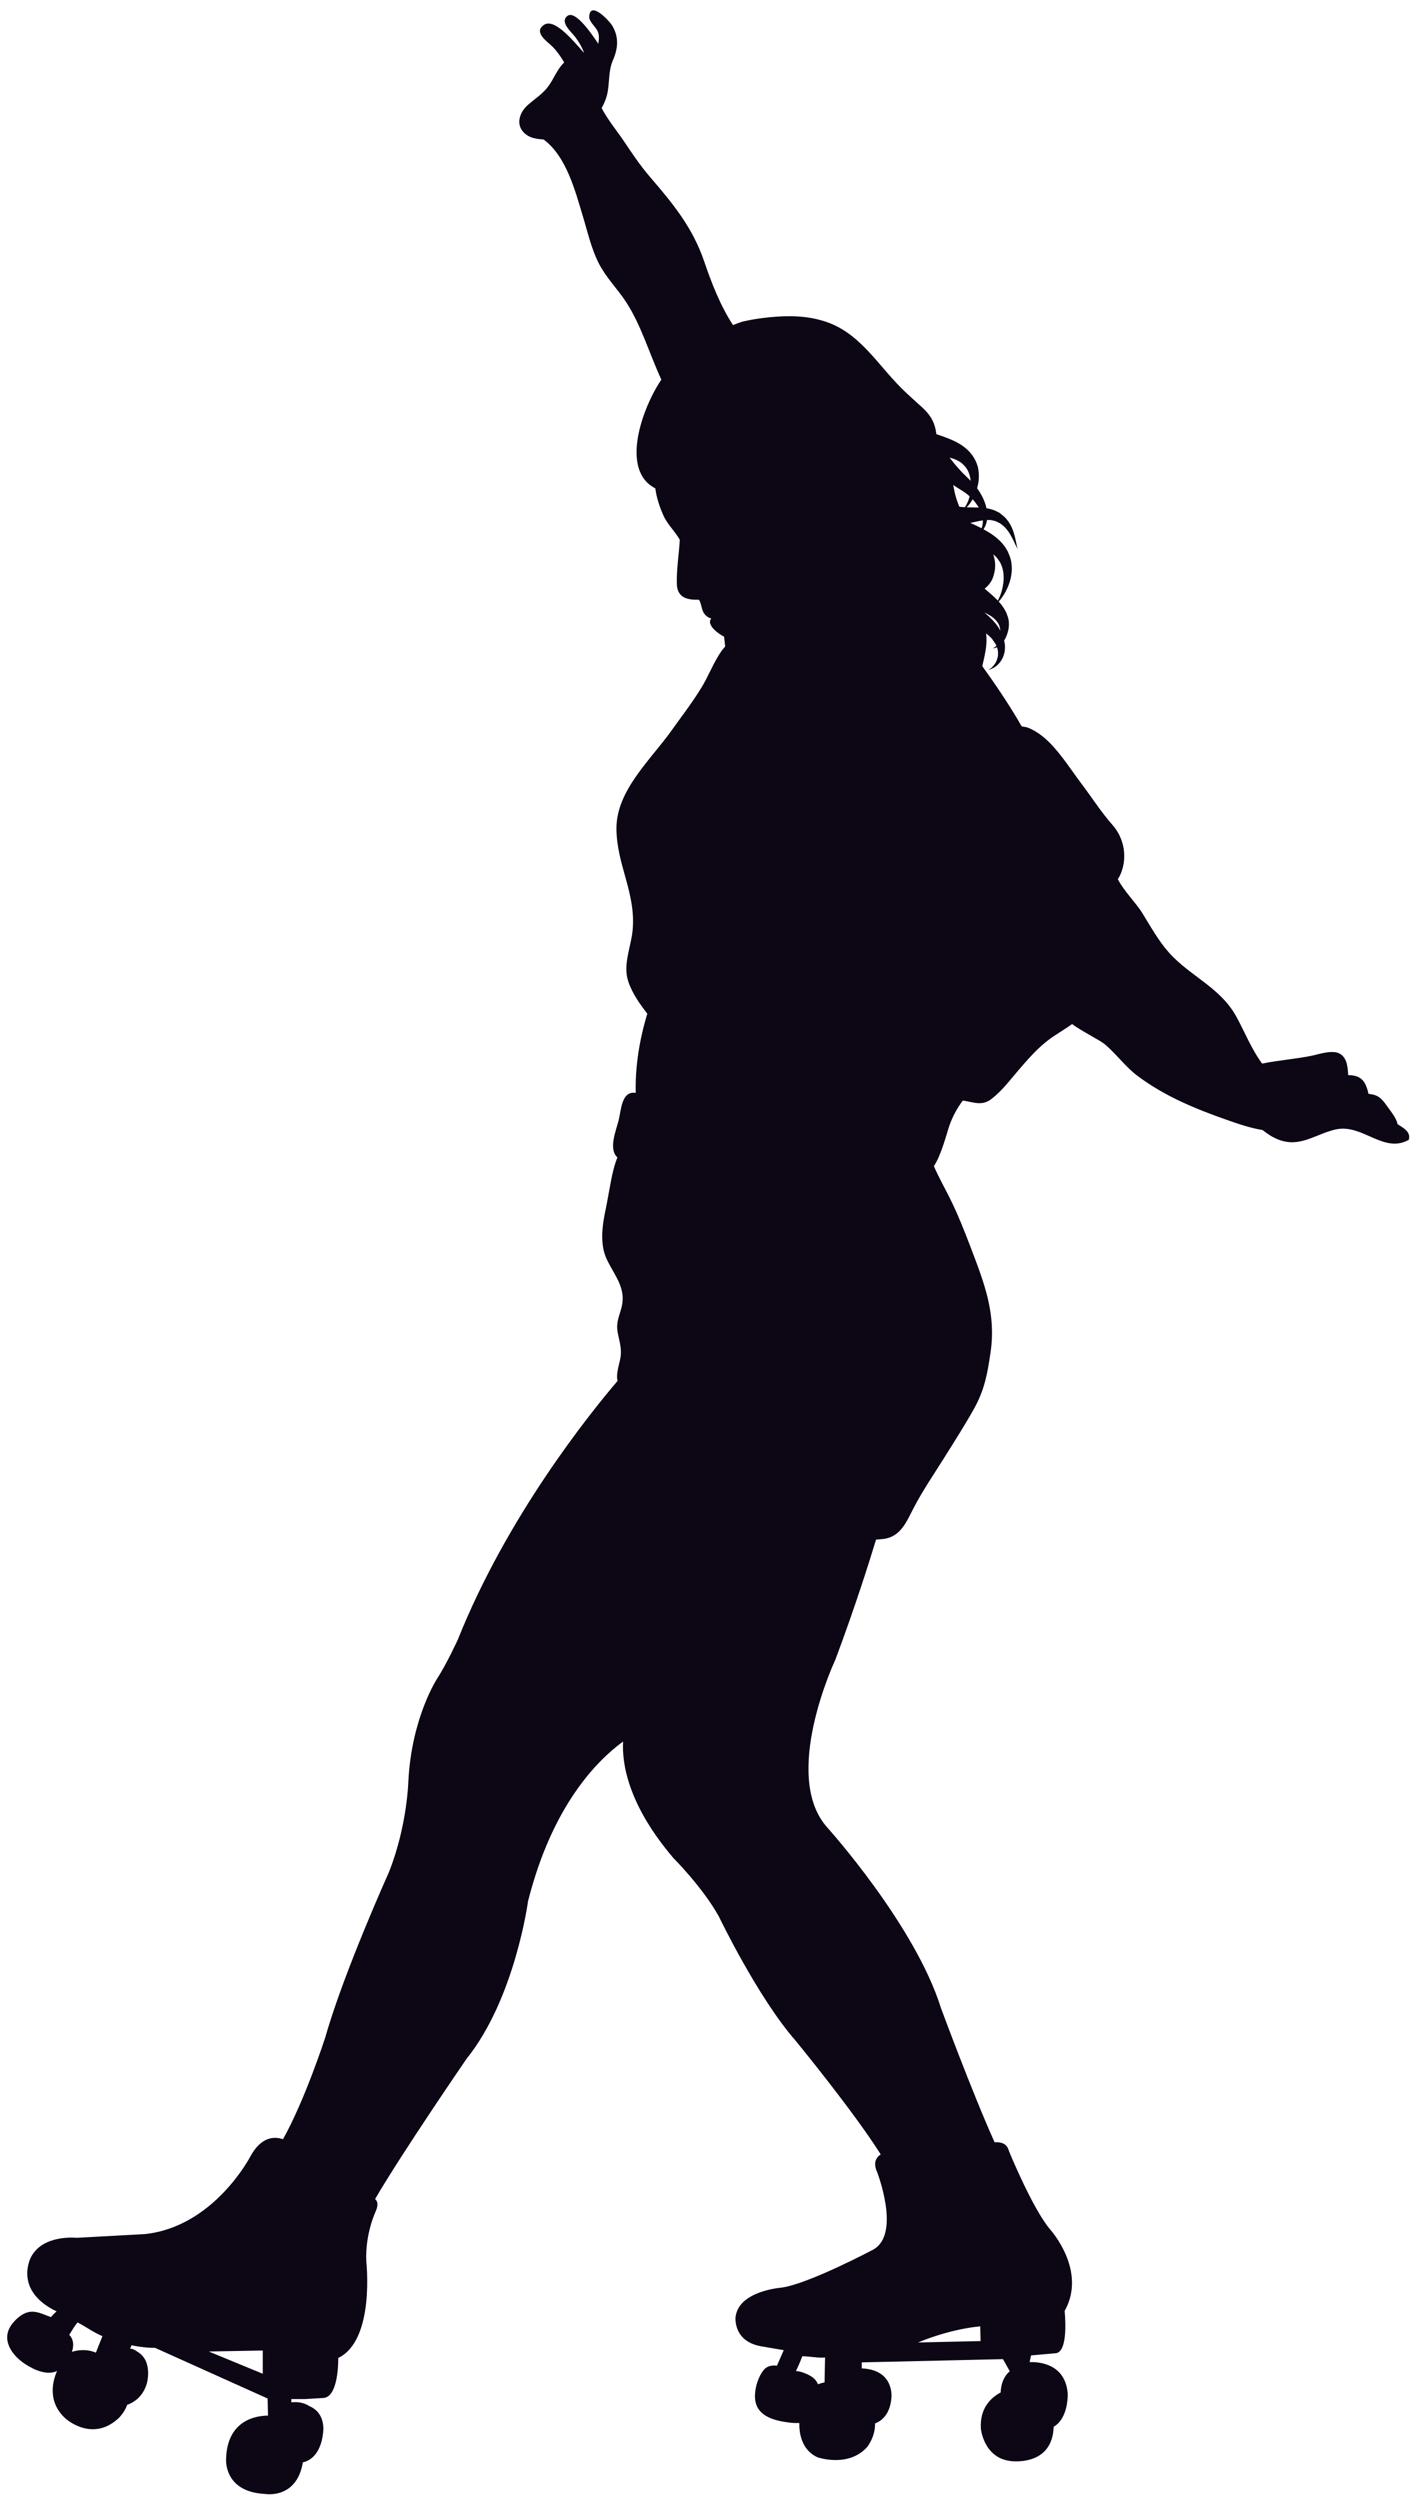 <?xml version="1.0" encoding="UTF-8" standalone="no"?><svg xmlns="http://www.w3.org/2000/svg" xmlns:xlink="http://www.w3.org/1999/xlink" fill="#0c0615" height="772.7" preserveAspectRatio="xMidYMid meet" version="1" viewBox="86.1 31.6 436.2 772.7" width="436.2" zoomAndPan="magnify"><g id="change1_1"><path d="M518.13,379.07c-0.3-1.91-2.41-4.35-3.37-5.75c-1.729-2.51-2.979-3.37-5.58-3.59c-0.8-3.28-1.779-5.82-6.29-5.79 c-0.159-2.56-0.359-5.31-2.56-6.61c-2.26-1.33-6.34,0.11-8.66,0.59c-4.939,1.02-10.5,1.43-15.39,2.45 c-3.311-4.48-5.49-10.02-8.03-14.62c-4.97-8.98-14.36-12.46-20.83-19.76c-3.26-3.67-5.76-8.24-8.34-12.4 c-1.62-2.63-5.79-6.91-7.41-10.24c0.35-0.53,0.66-1.08,0.91-1.69c2.13-5.19,0.979-11.04-2.51-15c-3.521-3.98-6.37-8.47-9.48-12.59 c-3.109-4.12-6.14-8.94-9.85-12.74c-1.91-1.95-4.12-3.68-6.74-4.75c-0.57-0.23-1.28-0.35-2.05-0.44 c-4.021-7.1-9.3-14.64-12.181-18.62c0.74-3.355,1.662-6.664,1.163-10.111c0.313,0.224,0.611,0.46,0.895,0.713 c0.234,0.238,0.482,0.476,0.743,0.719c0.262,0.259,0.512,0.703,0.765,1.039c0.35,0.453,0.607,0.878,0.808,1.333 c-0.111,0.12-0.224,0.224-0.331,0.307c-0.212,0.197-0.444,0.297-0.588,0.369c-0.146,0.074-0.223,0.114-0.223,0.114 s0.086-0.01,0.248-0.03c0.165-0.021,0.397-0.029,0.705-0.151c0.114-0.036,0.24-0.095,0.366-0.152c0.01,0.027,0.021,0.052,0.03,0.08 c0.438,1.306,0.363,2.723-0.068,3.83c-0.403,1.129-1.116,1.932-1.664,2.408c-0.549,0.486-0.969,0.667-0.95,0.683 c-0.003-0.025,0.417-0.067,1.127-0.4c0.698-0.325,1.701-0.937,2.549-2.101c0.861-1.133,1.51-2.844,1.436-4.8 c-0.013-0.569-0.112-1.177-0.262-1.767c0.543-0.845,0.996-1.886,1.256-3.087c0.164-0.743,0.266-1.543,0.218-2.42 c-0.01-0.436-0.079-0.896-0.201-1.378l-0.105-0.366l-0.027-0.092l-0.015-0.046l-0.007-0.023l-0.038-0.075l-0.002-0.008 l-0.046-0.129l-0.183-0.518c-0.071-0.182-0.1-0.328-0.206-0.539l-0.344-0.646c-0.118-0.211-0.241-0.443-0.365-0.639l-0.375-0.546 c-0.248-0.377-0.517-0.717-0.796-1.038c-0.146-0.18-0.297-0.332-0.446-0.497c0.615-0.68,1.39-1.682,2.13-3.039 c0.757-1.444,1.518-3.264,1.812-5.443c0.169-1.084,0.162-2.265-0.009-3.484c-0.082-0.614-0.244-1.226-0.442-1.845 c-0.221-0.544-0.444-1.093-0.668-1.644c-1.31-2.562-3.317-4.278-5.314-5.597c-0.745-0.485-1.481-0.903-2.207-1.295 c0.416-0.633,0.8-1.416,1.012-2.401c0.033-0.147,0.036-0.314,0.06-0.468c0.057-0.004,0.11-0.006,0.167-0.012 c0.395,0.04,0.736-0.017,1.216,0.061l0.76,0.177l0.377,0.088l0.092,0.021l0.035,0.017c0.403,0.192,0.802,0.381,1.192,0.567 c1.491,0.876,2.568,2.223,3.333,3.515c0.775,1.288,1.286,2.49,1.678,3.295c0.391,0.809,0.612,1.267,0.612,1.267 s-0.107-0.498-0.297-1.377c-0.193-0.878-0.399-2.142-0.884-3.68c-0.473-1.518-1.303-3.388-2.928-4.957 c-0.432-0.349-0.871-0.706-1.317-1.067l-0.172-0.135l-0.043-0.034l-0.011-0.008c0.039,0.016-0.378-0.17-0.206-0.094l-0.021-0.011 l-0.087-0.043l-0.347-0.171l-0.7-0.346c-0.514-0.222-1.227-0.401-1.865-0.582c-0.238-0.037-0.484-0.08-0.73-0.121 c-0.138-0.641-0.313-1.285-0.563-1.924c-0.546-1.456-1.338-2.894-2.335-4.254c0.204-0.752,0.377-1.541,0.475-2.392 c0.103-1.1,0.106-2.277-0.101-3.511c-0.205-1.23-0.743-2.543-1.399-3.6c-1.431-2.369-3.752-4.013-5.941-5.051 c-2.083-0.998-4.016-1.605-5.638-2.186c-0.33-2.926-1.334-5.435-4.229-8.121c-2.15-2-4.43-3.94-6.58-6.09 c-7.57-7.56-13.04-17.27-23.75-20.66c-5.46-1.74-11.14-1.85-17-1.25c-2.8,0.28-5.36,0.66-8,1.26c-0.83,0.18-2.06,0.7-3.31,1.15 c-3.99-6.17-6.601-12.93-8.95-19.82c-3.54-10.35-9.65-17.77-16.73-26c-3.13-3.64-5.72-7.57-8.43-11.6 c-1.14-1.71-4.82-6.35-6.49-9.65c0.68-1.25,1.26-2.53,1.6-3.82c0.99-3.72,0.31-7.31,1.88-10.94c1.59-3.7,1.89-6.97-0.07-10.5 c-0.93-1.68-7.04-8.15-7.25-3c-0.06,1.57,1.94,3.07,2.57,4.43c0.67,1.45,0.39,2.74,0.24,3.96c-2.8-4.22-7.3-10.37-9.57-8.6 c-2.47,1.91,1.36,5.04,2.45,6.52c0.98,1.33,2.14,3.11,2.72,4.93c-3.95-4.54-9.31-10.8-12.41-8.69c-3.4,2.3,1.13,5.2,2.69,6.76 c1.34,1.35,2.61,3.2,3.57,4.84c-1.65,1.56-2.81,3.96-3.85,5.76c-2.09,3.61-4.29,4.71-7.33,7.34c-2.74,2.38-4.04,6.44-0.73,9.09 c1.56,1.25,3.52,1.48,5.55,1.64c7.09,5.21,9.82,16.11,12.1,23.6c1.5,4.93,2.66,10.22,4.99,14.74c2.25,4.38,5.74,7.81,8.43,11.93 c4.68,7.19,7.16,15.92,10.88,23.95c-5.85,8.61-12.9,28-1.86,33.61c0.36,3.02,1.48,6.15,2.56,8.52c1.22,2.66,3.56,4.81,5,7.37 c-0.26,4.57-1.02,9.04-0.92,13.55c0.1,4.42,3.26,5.08,6.84,4.99c0.83,1.14,0.72,3.17,1.74,4.43c0.609,0.76,1.32,1.17,2.09,1.38 c-1.72,1.86,2.28,4.85,3.94,5.59c0.119,0.95,0.22,1.99,0.34,3.06c-2.67,2.81-5.021,8.78-6.851,11.88c-2.92,4.94-6.439,9.46-9.67,14 c-6.45,9.09-17.11,18.56-17.09,30.34c0.01,11.28,6.14,20,4.98,31.66c-0.51,5.11-3.06,10.46-1.32,15.67 c1.27,3.77,3.53,6.88,5.88,9.96c-1.47,4.75-3.85,14.11-3.58,24.46c-4.41-0.64-4.43,5.09-5.31,8.58c-0.74,2.99-3.22,8.79-0.34,11.39 c-1.72,3.92-2.54,10.75-3.56,15.61c-1.07,5.03-2.07,11.08,0.32,16c2.44,5.03,5.98,8.83,4.52,14.67c-0.63,2.521-1.69,4.46-1.28,7.35 c0.38,2.58,1.3,4.74,1.02,7.65c-0.19,1.97-1.62,5.44-0.98,7.78c-8.99,10.55-34.22,42.04-49.35,79.88c0,0-3.34,7.34-6.34,12 c0,0-8,12-9,32c0,0-0.33,13.67-6,28c0,0-14,31-19.66,51c0,0-6.22,19.27-13.09,31.53c-2.4-0.841-6.61-1.061-10.08,5.31 c0,0-11.17,21.66-32.5,24l-21.17,1.16c0,0-10.5-1.16-14.16,6c0,0-5.6,10.229,7.94,16.76c-0.59,0.44-1.24,1.13-1.77,1.75 c-1.88-0.63-3.64-1.62-5.67-1.67c-2.45-0.07-4.62,1.7-6.13,3.53c-3.93,4.8-0.48,9.88,4,12.76c3.07,1.97,6.82,3.43,9.71,2.021 c-1.19,2.64-3.3,9.329,2.58,14.689c0,0,8.17,7.5,16.34,0c0,0,1.87-1.68,2.74-4.21c1.8-0.62,4.84-2.3,6.09-6.63c0,0,2-7-3-9.83 c0,0-0.9-0.8-2.17-0.92l0.43-1.03c1.38,0.29,4.14,0.79,7.29,0.8L168.83,773l0.12,5.29c-3.18,0-12.53,1.04-12.95,13.21 c0,0-1,10.33,12,11c0,0,9.79,1.78,11.73-9.77c1.62-0.33,5.49-1.91,6.27-9.23c0,0,1-6-4.33-8.17c0,0-2.01-1.57-5.5-1.14v-1.021h4.33 l5.67-0.34c4.1-0.41,4.5-9.2,4.51-12.37c11.44-5.5,8.65-29.96,8.65-29.96c-0.33-8.5,2.84-15.17,2.84-15.17 c1.06-2.3,0.57-3.43-0.12-3.97c8.5-14.57,28.28-43.36,28.28-43.36c15-18.67,19-48.67,19-48.67c7.42-29.44,21.2-43.43,29.39-49.41 c-0.37,6.72,1.45,19.49,15.61,36.08c0,0,9,9,14,18c0,0,12,25,23.67,38.33c0,0,17.91,21.8,26.36,35.21 c-1.511,1.01-2.351,2.69-1.11,5.46c0,0,7.5,19.25-1.25,24c0,0-20.25,10.75-28.5,11.75c0,0-13,1-14,9c0,0-1,8,8.75,9.25l6.14,1.06 l-2.1,4.79c-1.6-0.199-3.18,0.091-4.25,1.521c-1.55,2.06-2.42,4.899-2.54,7.46c-0.31,6.65,5.95,8.13,11.33,8.68 c0.78,0.08,1.58,0.08,2.38,0.061c-0.07,2.81,0.53,8.29,5.62,10.6c0,0,9.5,3.33,15.34-3.17c0,0,2.53-3.07,2.45-7.29 c1.92-0.729,4.62-2.69,5.05-7.88c0,0,1.1-8.7-9.17-9.14v-1.86l43.67-1l2.1,3.75c-1.05,0.85-2.659,2.76-2.829,6.56 c-2.921,1.551-6.511,4.771-6.11,11.19c0,0,0.84,9,9.17,10c0,0,12.95,1.89,13.33-10.59c4.74-2.75,4.34-10.41,4.34-10.41 c-0.82-9.1-8.85-9.68-11.78-9.58l0.45-2.07l7.66-0.68c3.41-0.38,3.09-8.96,2.73-13.08c7.029-12.51-4.48-25.17-4.48-25.17 c-5.5-6.5-12.75-24.25-12.75-24.25c-0.59-2.51-2.75-2.84-4.42-2.69C386.73,678.65,377,652.33,377,652.33 c-8-25.66-35-55.66-35-55.66c-14.67-16,2.33-52,2.33-52c6.24-16.63,10.86-31.439,12.59-37.16c0.7-0.05,1.4-0.109,2.09-0.18 c5.521-0.59,7.29-5.29,9.57-9.67c2.78-5.33,6.12-10.19,9.34-15.33c3.17-5.08,6.41-10.09,9.32-15.33 c3.26-5.86,4.12-10.83,5.08-17.33c1.76-12.04-1.891-21.3-6.08-32.34c-2-5.26-4.141-10.66-6.65-15.66 c-1.38-2.76-3.359-6.28-4.79-9.62c2.181-3.05,4.08-10.44,4.78-12.46c0.939-2.72,2.37-5.41,4.17-7.8c3.31,0.48,5.9,1.83,8.91-0.53 c3.399-2.67,5.59-5.72,8.359-8.93c2.931-3.4,5.761-6.66,9.311-9.35c2.15-1.62,4.82-3.09,7.2-4.84c2.58,2,8.58,4.96,10.12,6.26 c3.59,3,6.27,6.87,10,9.68c8.399,6.34,18.01,10.28,27.68,13.67c3.439,1.21,7.21,2.53,11.08,3.15c3.08,2.48,6.59,4.22,10.59,3.69 c4.24-0.55,8.19-3.13,12.33-3.93c8.13-1.57,14.53,7.59,22.28,3.28C522.33,381.47,520.06,380.36,518.13,379.07z M115.74,758.82 c-2.91-1.2-5.62-0.801-7.41-0.24c0.94-2.8-0.01-4.44-0.82-5.26c0.79-1.19,1.7-2.96,2.6-3.82c2.57,1.32,5,3.15,7.66,4.22 L115.74,758.82z M167.33,765.35l-16.69-6.88l16.69-0.3V765.35z M341.01,768c-0.72,0.15-1.49,0.39-2.04,0.61 c-0.31-0.761-0.79-1.44-1.43-1.98c-1.05-0.88-3.66-2.07-5.38-2.12c0.71-1.46,1.439-3.12,1.96-4.569c2.25-0.011,4.77,0.6,7.04,0.38 C341.13,762.68,341.03,765.46,341.01,768z M389.13,750.69l0.12,4.56l-19.35,0.43C373.72,754.1,380.91,751.52,389.13,750.69z M389.94,192.673c0.015,0.841-0.157,1.582-0.392,2.217c-1.016-0.525-1.996-0.98-2.902-1.392c-0.208-0.09-0.399-0.173-0.6-0.259 c1.394-0.29,2.68-0.616,3.885-0.782C389.934,192.528,389.941,192.602,389.94,192.673z M383.583,188.333 c-0.287-0.03-0.591-0.06-0.898-0.091c-0.773-1.765-1.336-3.626-1.675-5.571c-0.069-0.397-0.153-0.766-0.234-1.14 c0.181,0.119,0.362,0.238,0.542,0.346c0.936,0.592,1.877,1.188,2.813,1.78c0.604,0.407,1.181,0.864,1.72,1.357 c-0.019,0.072-0.03,0.151-0.05,0.222c-0.363,1.358-0.909,2.425-1.403,3.153C384.123,188.372,383.838,188.363,383.583,188.333z M394.885,224.677c0.225,0.506,0.363,1.097,0.436,1.677c0.01,0.071,0.009,0.141,0.017,0.212c-0.159-0.292-0.313-0.583-0.482-0.878 c-1.143-1.784-2.673-3.255-4.089-4.468c-0.117-0.101-0.229-0.193-0.346-0.292c1.361,0.641,2.632,1.381,3.547,2.406l0.342,0.431 l0.085,0.107l0.006,0.007c0.032,0.062-0.039-0.076-0.03-0.061l0.006,0.008l0.012,0.016l0.024,0.032l0.103,0.131 C394.648,224.189,394.788,224.417,394.885,224.677z M394.251,203.965c0.289,0.407,0.576,0.813,0.861,1.216 c0.221,0.373,0.436,0.759,0.591,1.179c0.32,0.83,0.553,1.728,0.616,2.634c0.18,1.814-0.099,3.594-0.48,5.065 c-0.368,1.345-0.85,2.426-1.268,3.2c-0.044-0.045-0.087-0.102-0.131-0.146c-1.14-1.178-2.271-2.114-3.197-2.905 c-0.27-0.225-0.516-0.435-0.748-0.638c1.123-0.932,2.067-2.032,2.585-3.49c0.938-2.643,0.833-4.979,0.063-7.116 C393.559,203.282,393.937,203.616,394.251,203.965z M388.674,188.49c-1.345-0.051-2.619-0.03-3.753-0.067 c0.588-0.583,1.247-1.408,1.856-2.486C387.52,186.74,388.165,187.604,388.674,188.49z M383.986,175.299 c0.672,0.688,1.148,1.344,1.507,2.178c0.346,0.832,0.563,1.746,0.686,2.657c0.004,0.035,0.003,0.068,0.007,0.103 c-0.665-0.655-1.332-1.313-1.995-1.966c-0.851-0.795-1.5-1.592-2.19-2.354c-0.69-0.733-1.316-1.582-1.937-2.337 c-0.149-0.176-0.277-0.357-0.416-0.536C381.326,173.48,382.852,174.137,383.986,175.299z" fill="inherit"/></g></svg>